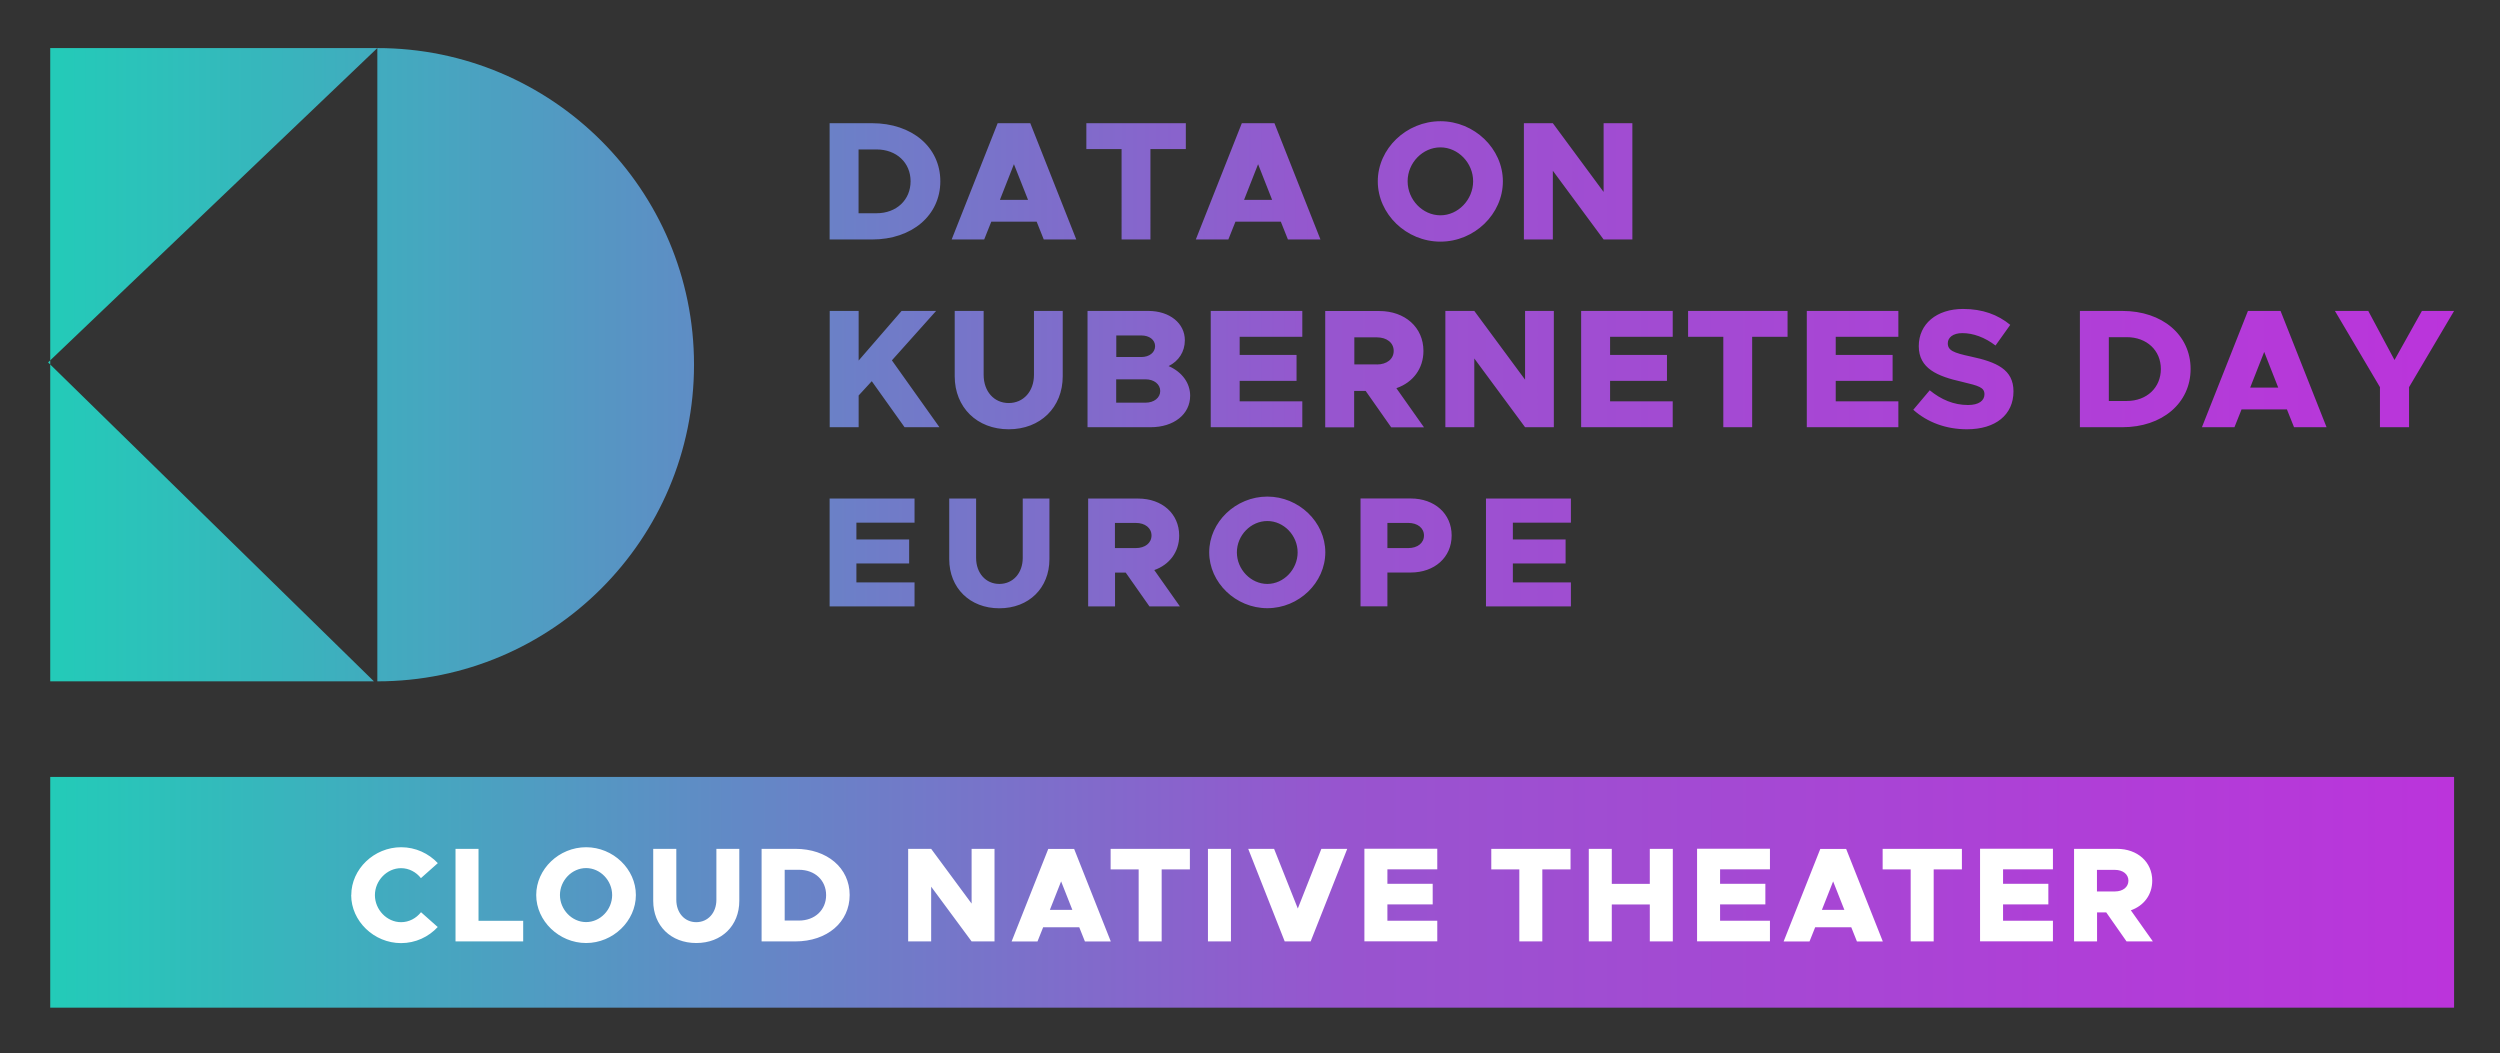 <svg xmlns="http://www.w3.org/2000/svg" role="img" xmlns:xlink="http://www.w3.org/1999/xlink" viewBox="-5.35 -5.35 278.20 117.20"><rect x="-5.35" y="-5.35" width="278.20" height="117.20" fill="#333333" stroke="none"/><title>Data-on-Kubernetes-Day-EU26-CNT-Color.svg</title><defs><linearGradient id="a" x1=".24" x2="267.73" y1="93.94" y2="93.94" gradientUnits="userSpaceOnUse"><stop offset="0" stop-color="#23cbb8"/><stop offset=".29" stop-color="#6388c6"/><stop offset=".54" stop-color="#9854cf"/><stop offset="1" stop-color="#bb34db"/></linearGradient><linearGradient id="b" x1="0" y1="35.24" y2="35.24" xlink:href="#a"/></defs><path fill="url(#a)" d="M.24 81.11h267.5v25.67H.24z"/><path fill="#fff" d="M33.74 94.25c0-2.89 2.54-5.32 5.55-5.32 1.61 0 3.06.69 4.08 1.77l-1.88 1.67c-.52-.67-1.33-1.11-2.21-1.11-1.57 0-2.91 1.38-2.91 3s1.33 3.01 2.91 3.01c.89 0 1.68-.43 2.22-1.11l1.86 1.65c-1.02 1.1-2.47 1.79-4.08 1.79-3.01 0-5.55-2.45-5.55-5.34zm19.13 2.87v2.29h-7.53v-10.3h2.56v8.01h4.96zm1.45-2.87c0-2.89 2.54-5.32 5.55-5.32s5.54 2.43 5.54 5.32-2.54 5.34-5.54 5.34-5.55-2.45-5.55-5.34zm8.45 0c0-1.62-1.32-3-2.9-3s-2.91 1.38-2.91 3 1.33 3.01 2.91 3.01 2.9-1.38 2.9-3.01zm4.57.65v-5.79h2.57v5.67c0 1.46.93 2.49 2.22 2.49s2.24-1.03 2.24-2.49v-5.67h2.55v5.79c0 2.76-1.96 4.69-4.79 4.69s-4.79-1.93-4.79-4.69zm12.06-5.79h3.76c3.54 0 6.04 2.13 6.04 5.14s-2.5 5.16-6.04 5.16H79.4v-10.3zm4.16 7.98c1.77 0 3.02-1.18 3.02-2.83s-1.25-2.82-3.02-2.82h-1.59v5.65h1.59zm12.15-7.98h2.56l4.5 6.09v-6.09h2.55v10.3h-2.55l-4.5-6.09v6.09h-2.56v-10.3zm19.04 8.73h-4.02l-.63 1.58h-2.88l4.08-10.3h2.88l4.08 10.3h-2.88l-.63-1.58zm-.77-1.94l-1.25-3.17-1.25 3.17h2.49zm7.38-4.5h-3.12v-2.29h8.82v2.29h-3.14v8.01h-2.56V91.4zm7.71-2.29h2.56v10.3h-2.56v-10.3zm15.5 0l-4.07 10.3h-2.89l-4.06-10.3h2.88l2.64 6.64 2.62-6.64h2.88zm4.47 2.29V93h5.04v2.29h-5.04v1.82h5.55v2.29h-8.11V89.1h8.11v2.29h-5.55zm14.68 0h-3.12v-2.29h8.82v2.29h-3.14v8.01h-2.56V91.4zm17.08-2.29v10.3h-2.56V95.3h-4.23v4.11h-2.56v-10.3h2.56v3.9h4.23v-3.9h2.56zm5.26 2.29V93h5.04v2.29h-5.04v1.82h5.55v2.29h-8.11V89.1h8.11v2.29h-5.55zm14.6 6.44h-4.02l-.63 1.58h-2.88l4.08-10.3h2.88l4.08 10.3h-2.88l-.63-1.58zm-.77-1.94l-1.25-3.17-1.25 3.17h2.49zm7.38-4.5h-3.12v-2.29h8.82v2.29h-3.14v8.01h-2.56V91.4zm10.28 0V93h5.04v2.29h-5.04v1.82h5.55v2.29h-8.11V89.1h8.11v2.29h-5.55zm13.74 8.01l-2.26-3.23h-1.02v3.23h-2.56v-10.3h4.78c2.28 0 3.92 1.46 3.92 3.54 0 1.57-.93 2.79-2.38 3.3l2.45 3.46h-2.91zM228 93.85h2c.88 0 1.5-.48 1.5-1.2s-.62-1.2-1.5-1.2h-2v2.4z"/><path fill="url(#b)" d="M.24 35.21v-.46l-.24.23.24.23zM91.7 8.36h-4.73V21.3h4.73c4.44 0 7.59-2.69 7.59-6.48s-3.15-6.46-7.59-6.46zm.49 10.02h-2v-7.1h2c2.22 0 3.79 1.47 3.79 3.54s-1.56 3.56-3.79 3.56zm17.1-10.02h-3.62l-5.12 12.94h3.62l.79-1.98h5.05l.79 1.98h3.62L109.3 8.36zm-.24 8.53h-3.13l1.56-3.97m11.97 8.38h3.22V11.24h3.94V8.36h-11.07v2.88h3.92V21.3zm17.01-12.94h-3.62l-5.12 12.94h3.62l.79-1.98h5.05l.79 1.98h3.62l-5.12-12.94zm-3.37 8.53l1.56-3.97 1.56 3.97h-3.13zm21.85-8.75c-3.79 0-6.97 3.05-6.97 6.69s3.18 6.71 6.97 6.71 6.95-3.07 6.95-6.71-3.18-6.69-6.95-6.69zm0 10.47c-1.98 0-3.65-1.73-3.65-3.79s1.68-3.77 3.65-3.77 3.64 1.73 3.64 3.77-1.66 3.79-3.64 3.79zm12.51-4.96l5.65 7.65h3.2V8.36h-3.2v7.65l-5.65-7.65h-3.22V21.3h3.22v-7.65zM90.19 38.67l1.47-1.6 3.65 5.12h3.88l-5.29-7.44 4.92-5.5h-3.84l-4.78 5.52v-5.52h-3.22v12.94h3.22v-3.52zm10.7-9.42v7.27c0 3.47 2.49 5.9 6.01 5.9s6.01-2.43 6.01-5.9v-7.27h-3.2v7.12c0 1.83-1.17 3.13-2.81 3.13s-2.79-1.3-2.79-3.13v-7.12h-3.22zm23.8 6.14c1.13-.56 1.81-1.6 1.81-2.88 0-1.88-1.68-3.26-4.07-3.26h-6.76v12.94h7.03c2.56 0 4.39-1.43 4.39-3.5 0-1.41-.89-2.64-2.39-3.3zm-5.82-3.41h2.79c.89 0 1.53.49 1.53 1.19s-.64 1.21-1.53 1.21h-2.79v-2.39zm3.25 7.48h-3.26v-2.6h3.26c.96 0 1.64.55 1.64 1.3s-.68 1.3-1.64 1.3zm17.45-7.33v-2.88h-10.19v12.94h10.19v-2.88h-6.97v-2.28h6.33v-2.88h-6.33v-2.02h6.97zm10.49 5.71c1.83-.64 2.99-2.17 2.99-4.14 0-2.62-2.05-4.44-4.92-4.44h-6.01V42.2h3.22v-4.05h1.28l2.84 4.05h3.65l-3.07-4.35zm-2.2-2.64h-2.5v-3.01h2.5c1.11 0 1.88.6 1.88 1.51s-.77 1.51-1.88 1.51zm16.5 1.7l-5.65-7.65h-3.22v12.94h3.22v-7.65l5.65 7.65h3.2V29.25h-3.2v7.65zm16.43-4.77v-2.88H170.6v12.94h10.19v-2.88h-6.97v-2.28h6.33v-2.88h-6.33v-2.02h6.97zm5.62 10.06h3.22V32.13h3.94v-2.88H182.5v2.88h3.92v10.06zm19.49-2.88h-6.97v-2.28h6.33v-2.88h-6.33v-2.02h6.97v-2.88h-10.19v12.94h10.19v-2.88zm7.75.41c-1.58 0-2.99-.6-4.26-1.64l-1.83 2.17c1.58 1.41 3.67 2.17 5.97 2.17 3.2 0 5.18-1.62 5.18-4.22 0-2.43-1.86-3.26-4.77-3.88-1.92-.41-2.54-.68-2.54-1.47 0-.64.58-1.13 1.62-1.13 1.21 0 2.5.47 3.69 1.38l1.64-2.3c-1.38-1.13-3.07-1.77-5.25-1.77-2.94 0-4.93 1.66-4.93 4.14s2.05 3.35 4.82 3.97c1.88.45 2.49.62 2.49 1.39 0 .7-.62 1.19-1.83 1.19zm17.18-10.47h-4.73v12.94h4.73c4.44 0 7.59-2.69 7.59-6.48s-3.15-6.46-7.59-6.46zm.49 10.02h-2v-7.1h2c2.22 0 3.79 1.47 3.79 3.54s-1.56 3.56-3.79 3.56zm17.1-10.02h-3.62l-5.12 12.94h3.62l.79-1.98h5.05l.79 1.98h3.62l-5.12-12.94zm-3.37 8.53l1.56-3.97 1.56 3.97h-3.13zm19.11-8.53l-3.05 5.46-2.92-5.46h-3.71l5.01 8.48v4.46h3.24v-4.46l5.01-8.48h-3.58zM36.64 0H.24v34.75L36.64 0v70.47c19.46 0 35.24-15.78 35.24-35.24S56.1 0 36.64 0zm-.38 70.47L.24 35.21v35.26h36.02zM96.42 52.8v-2.67h-9.45v12h9.45v-2.67h-6.47v-2.11h5.87v-2.67h-5.87v-1.87h6.47zm9.44 9.54c3.28 0 5.57-2.25 5.57-5.47v-6.74h-2.97v6.6c0 1.69-1.08 2.9-2.6 2.9s-2.59-1.21-2.59-2.9v-6.6h-2.99v6.74c0 3.22 2.31 5.47 5.57 5.47zm17.23-4.25c1.69-.59 2.78-2.01 2.78-3.84 0-2.43-1.9-4.12-4.56-4.12h-5.57v12h2.99v-3.76h1.19l2.64 3.76h3.39l-2.85-4.04zm-2.05-2.45h-2.32v-2.8h2.32c1.03 0 1.75.56 1.75 1.4s-.72 1.4-1.75 1.4zm14.64-5.73c-3.51 0-6.47 2.83-6.47 6.2s2.95 6.22 6.47 6.22 6.45-2.85 6.45-6.22-2.95-6.2-6.45-6.2zm0 9.72c-1.83 0-3.39-1.61-3.39-3.51s1.55-3.49 3.39-3.49 3.37 1.61 3.37 3.49-1.54 3.51-3.37 3.51zm15.94-9.51h-5.57v12h2.99v-3.76h2.59c2.66 0 4.56-1.69 4.56-4.12s-1.9-4.12-4.56-4.12zm-.26 5.52h-2.32v-2.8h2.32c1.03 0 1.75.56 1.75 1.4s-.72 1.4-1.75 1.4zm18.1-2.84v-2.67h-9.45v12h9.45v-2.67H163v-2.11h5.87v-2.67H163v-1.87h6.46z"/></svg>